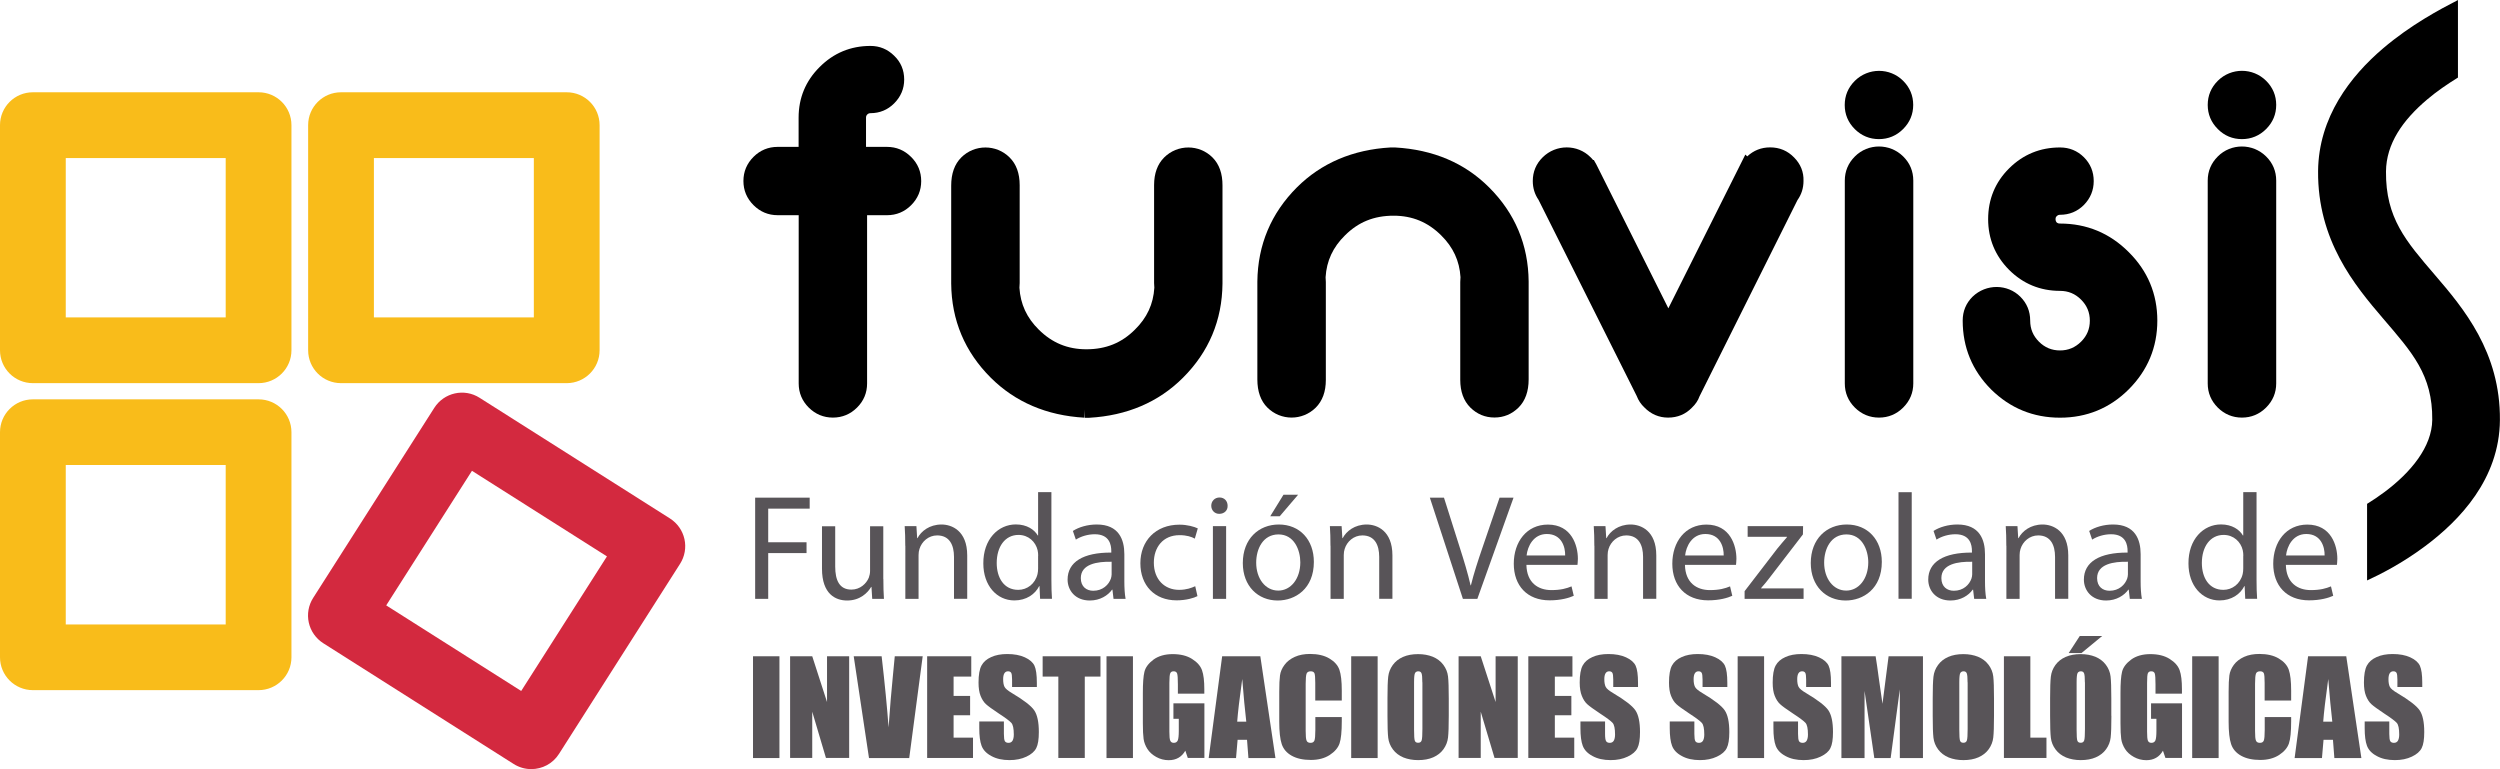 <?xml version="1.0" encoding="utf-8"?>
<!-- Generator: Adobe Illustrator 28.0.0, SVG Export Plug-In . SVG Version: 6.00 Build 0)  -->
<svg version="1.1" id="Capa_1" xmlns="http://www.w3.org/2000/svg" xmlns:xlink="http://www.w3.org/1999/xlink" x="0px" y="0px"
	 viewBox="0 0 302.62 93.1" style="enable-background:new 0 0 302.62 93.1;" xml:space="preserve">
<style type="text/css">
	.st0{fill:#585458;}
	.st1{fill:#F9BC1A;}
	.st2{fill:#D3293F;}
</style>
<g>
	<g>
		<rect x="91.15" y="79.44" class="st0" width="3.2" height="12.32"/>
		<polygon class="st0" points="102.79,79.44 102.79,91.75 99.98,91.75 98.32,86.15 98.32,91.75 95.64,91.75 95.64,79.44 
			98.32,79.44 100.11,84.98 100.11,79.44 		"/>
		<path class="st0" d="M111.69,79.44l-1.63,12.32h-4.87l-1.85-12.32h3.38c0.39,3.39,0.67,6.26,0.84,8.61
			c0.17-2.37,0.34-4.48,0.53-6.32l0.22-2.29H111.69z"/>
		<polygon class="st0" points="112.23,79.44 117.57,79.44 117.57,81.9 115.43,81.9 115.43,84.24 117.43,84.24 117.43,86.58 
			115.43,86.58 115.43,89.29 117.78,89.29 117.78,91.75 112.23,91.75 		"/>
		<path class="st0" d="M125.49,83.16h-2.98v-0.91c0-0.43-0.04-0.7-0.11-0.81c-0.08-0.12-0.2-0.18-0.38-0.18
			c-0.19,0-0.34,0.08-0.44,0.24c-0.1,0.16-0.15,0.4-0.15,0.72c0,0.41,0.06,0.72,0.17,0.93c0.11,0.21,0.41,0.46,0.9,0.75
			c1.43,0.85,2.32,1.54,2.69,2.08c0.37,0.54,0.56,1.42,0.56,2.63c0,0.88-0.1,1.53-0.31,1.94c-0.21,0.42-0.6,0.76-1.19,1.04
			c-0.59,0.28-1.27,0.42-2.05,0.42c-0.86,0-1.59-0.16-2.19-0.49c-0.61-0.32-1-0.74-1.19-1.24c-0.19-0.5-0.28-1.22-0.28-2.14v-0.81
			h2.98v1.5c0,0.46,0.04,0.76,0.12,0.89c0.08,0.13,0.23,0.2,0.44,0.2c0.21,0,0.37-0.08,0.48-0.25c0.1-0.17,0.16-0.42,0.16-0.75
			c0-0.73-0.1-1.2-0.3-1.42c-0.2-0.22-0.7-0.6-1.5-1.12c-0.8-0.53-1.32-0.91-1.58-1.15c-0.26-0.24-0.47-0.57-0.64-0.99
			c-0.17-0.42-0.25-0.96-0.25-1.61c0-0.94,0.12-1.63,0.36-2.07c0.24-0.44,0.63-0.78,1.17-1.02c0.54-0.25,1.19-0.37,1.95-0.37
			c0.83,0,1.54,0.13,2.13,0.4c0.59,0.27,0.97,0.61,1.16,1.01c0.19,0.41,0.29,1.1,0.29,2.08V83.16z"/>
		<polygon class="st0" points="133.21,79.44 133.21,81.9 131.31,81.9 131.31,91.75 128.11,91.75 128.11,81.9 126.21,81.9 
			126.21,79.44 		"/>
		<rect x="133.94" y="79.44" class="st0" width="3.2" height="12.32"/>
		<path class="st0" d="M145.78,83.97h-3.2v-1.12c0-0.7-0.03-1.15-0.09-1.32c-0.06-0.18-0.2-0.27-0.43-0.27
			c-0.2,0-0.33,0.08-0.4,0.23c-0.07,0.15-0.11,0.54-0.11,1.17v5.91c0,0.55,0.03,0.92,0.11,1.09c0.07,0.17,0.21,0.26,0.43,0.26
			c0.23,0,0.39-0.1,0.48-0.3c0.08-0.2,0.12-0.58,0.12-1.15v-1.46h-0.65v-1.87h3.75v6.61h-2.01l-0.3-0.88
			c-0.22,0.38-0.49,0.67-0.83,0.86c-0.33,0.19-0.72,0.29-1.18,0.29c-0.54,0-1.04-0.13-1.51-0.39c-0.47-0.26-0.83-0.59-1.07-0.97
			c-0.24-0.38-0.4-0.79-0.46-1.21c-0.06-0.43-0.09-1.06-0.09-1.91v-3.66c0-1.18,0.06-2.03,0.19-2.56c0.13-0.53,0.49-1.02,1.09-1.47
			c0.6-0.44,1.38-0.67,2.33-0.67c0.94,0,1.72,0.19,2.34,0.58c0.62,0.39,1.02,0.84,1.21,1.37c0.19,0.53,0.28,1.3,0.28,2.31V83.97z"/>
		<path class="st0" d="M152.56,79.44l1.83,12.32h-3.27l-0.17-2.21h-1.14l-0.19,2.21h-3.31l1.63-12.32H152.56z M150.86,87.36
			c-0.16-1.4-0.33-3.12-0.49-5.17c-0.33,2.36-0.53,4.08-0.61,5.17H150.86z"/>
		<path class="st0" d="M162.41,84.8h-3.2v-2.14c0-0.62-0.03-1.01-0.1-1.17c-0.07-0.15-0.22-0.23-0.45-0.23
			c-0.26,0-0.43,0.1-0.5,0.28c-0.07,0.19-0.11,0.59-0.11,1.22v5.72c0,0.6,0.03,0.99,0.11,1.17c0.07,0.18,0.23,0.27,0.48,0.27
			c0.24,0,0.39-0.09,0.47-0.28c0.07-0.18,0.11-0.61,0.11-1.29v-1.55h3.2v0.48c0,1.28-0.09,2.18-0.27,2.71
			c-0.18,0.53-0.58,1-1.19,1.4c-0.62,0.4-1.38,0.6-2.28,0.6c-0.94,0-1.71-0.17-2.32-0.51c-0.61-0.34-1.01-0.81-1.21-1.41
			c-0.2-0.6-0.3-1.5-0.3-2.71v-3.6c0-0.89,0.03-1.55,0.09-2c0.06-0.44,0.24-0.87,0.55-1.28c0.3-0.41,0.72-0.73,1.25-0.97
			c0.53-0.24,1.15-0.35,1.84-0.35c0.94,0,1.72,0.18,2.34,0.55c0.61,0.36,1.02,0.82,1.21,1.36c0.19,0.54,0.29,1.39,0.29,2.54V84.8z"
			/>
		<rect x="163.56" y="79.44" class="st0" width="3.2" height="12.32"/>
		<path class="st0" d="M175.37,86.65c0,1.24-0.03,2.11-0.09,2.63c-0.06,0.51-0.24,0.98-0.55,1.41c-0.31,0.43-0.72,0.75-1.24,0.98
			c-0.52,0.23-1.13,0.34-1.83,0.34c-0.66,0-1.25-0.11-1.78-0.32c-0.52-0.22-0.95-0.54-1.27-0.97c-0.32-0.43-0.51-0.9-0.57-1.41
			c-0.06-0.51-0.09-1.39-0.09-2.66v-2.11c0-1.24,0.03-2.11,0.09-2.63c0.06-0.52,0.24-0.98,0.55-1.41c0.31-0.43,0.72-0.75,1.24-0.98
			c0.52-0.23,1.13-0.34,1.83-0.34c0.66,0,1.25,0.11,1.78,0.32c0.52,0.22,0.95,0.54,1.27,0.97c0.32,0.43,0.51,0.9,0.57,1.41
			c0.06,0.51,0.09,1.4,0.09,2.66V86.65z M172.17,82.6c0-0.57-0.03-0.94-0.1-1.1c-0.06-0.16-0.19-0.24-0.39-0.24
			c-0.17,0-0.3,0.07-0.38,0.19c-0.09,0.13-0.13,0.51-0.13,1.14v5.75c0,0.72,0.03,1.16,0.09,1.32c0.06,0.17,0.19,0.25,0.41,0.25
			c0.22,0,0.36-0.1,0.42-0.29c0.06-0.19,0.09-0.65,0.09-1.38V82.6z"/>
		<polygon class="st0" points="183.72,79.44 183.72,91.75 180.91,91.75 179.24,86.15 179.24,91.75 176.56,91.75 176.56,79.44 
			179.24,79.44 181.04,84.98 181.04,79.44 		"/>
		<polygon class="st0" points="185,79.44 190.34,79.44 190.34,81.9 188.21,81.9 188.21,84.24 190.21,84.24 190.21,86.58 
			188.21,86.58 188.21,89.29 190.56,89.29 190.56,91.75 185,91.75 		"/>
		<path class="st0" d="M198.26,83.16h-2.98v-0.91c0-0.43-0.04-0.7-0.11-0.81c-0.08-0.12-0.2-0.18-0.38-0.18
			c-0.19,0-0.34,0.08-0.44,0.24c-0.1,0.16-0.15,0.4-0.15,0.72c0,0.41,0.06,0.72,0.17,0.93c0.1,0.21,0.41,0.46,0.9,0.75
			c1.43,0.85,2.32,1.54,2.69,2.08c0.37,0.54,0.56,1.42,0.56,2.63c0,0.88-0.1,1.53-0.31,1.94c-0.2,0.42-0.6,0.76-1.19,1.04
			c-0.59,0.28-1.27,0.42-2.05,0.42c-0.86,0-1.59-0.16-2.19-0.49c-0.61-0.32-1-0.74-1.19-1.24c-0.19-0.5-0.28-1.22-0.28-2.14v-0.81
			h2.98v1.5c0,0.46,0.04,0.76,0.13,0.89c0.08,0.13,0.23,0.2,0.44,0.2c0.21,0,0.37-0.08,0.48-0.25c0.1-0.17,0.16-0.42,0.16-0.75
			c0-0.73-0.1-1.2-0.3-1.42c-0.2-0.22-0.7-0.6-1.5-1.12c-0.8-0.53-1.32-0.91-1.58-1.15c-0.26-0.24-0.47-0.57-0.64-0.99
			c-0.17-0.42-0.26-0.96-0.26-1.61c0-0.94,0.12-1.63,0.36-2.07c0.24-0.44,0.63-0.78,1.17-1.02c0.54-0.25,1.19-0.37,1.95-0.37
			c0.83,0,1.54,0.13,2.13,0.4c0.59,0.27,0.97,0.61,1.16,1.01c0.19,0.41,0.29,1.1,0.29,2.08V83.16z"/>
		<path class="st0" d="M209.07,83.16h-2.98v-0.91c0-0.43-0.04-0.7-0.11-0.81c-0.08-0.12-0.2-0.18-0.38-0.18
			c-0.19,0-0.34,0.08-0.44,0.24c-0.1,0.16-0.15,0.4-0.15,0.72c0,0.41,0.06,0.72,0.17,0.93c0.1,0.21,0.41,0.46,0.9,0.75
			c1.43,0.85,2.32,1.54,2.69,2.08c0.37,0.54,0.56,1.42,0.56,2.63c0,0.88-0.1,1.53-0.31,1.94c-0.2,0.42-0.6,0.76-1.19,1.04
			c-0.59,0.28-1.27,0.42-2.05,0.42c-0.86,0-1.59-0.16-2.19-0.49c-0.61-0.32-1-0.74-1.19-1.24c-0.19-0.5-0.28-1.22-0.28-2.14v-0.81
			h2.98v1.5c0,0.46,0.04,0.76,0.12,0.89c0.08,0.13,0.23,0.2,0.44,0.2c0.21,0,0.37-0.08,0.48-0.25c0.1-0.17,0.16-0.42,0.16-0.75
			c0-0.73-0.1-1.2-0.3-1.42c-0.2-0.22-0.7-0.6-1.5-1.12c-0.8-0.53-1.33-0.91-1.58-1.15c-0.26-0.24-0.47-0.57-0.64-0.99
			c-0.17-0.42-0.25-0.96-0.25-1.61c0-0.94,0.12-1.63,0.36-2.07c0.24-0.44,0.63-0.78,1.17-1.02c0.54-0.25,1.19-0.37,1.95-0.37
			c0.83,0,1.54,0.13,2.13,0.4c0.59,0.27,0.97,0.61,1.16,1.01c0.19,0.41,0.29,1.1,0.29,2.08V83.16z"/>
		<rect x="210.34" y="79.44" class="st0" width="3.2" height="12.32"/>
		<path class="st0" d="M221.61,83.16h-2.98v-0.91c0-0.43-0.04-0.7-0.11-0.81c-0.08-0.12-0.2-0.18-0.38-0.18
			c-0.19,0-0.34,0.08-0.44,0.24c-0.1,0.16-0.15,0.4-0.15,0.72c0,0.41,0.06,0.72,0.17,0.93c0.11,0.21,0.41,0.46,0.91,0.75
			c1.43,0.85,2.32,1.54,2.69,2.08c0.37,0.54,0.56,1.42,0.56,2.63c0,0.88-0.1,1.53-0.31,1.94c-0.2,0.42-0.6,0.76-1.19,1.04
			c-0.59,0.28-1.27,0.42-2.05,0.42c-0.86,0-1.59-0.16-2.19-0.49c-0.61-0.32-1-0.74-1.19-1.24c-0.19-0.5-0.28-1.22-0.28-2.14v-0.81
			h2.98v1.5c0,0.46,0.04,0.76,0.12,0.89c0.08,0.13,0.23,0.2,0.44,0.2c0.21,0,0.37-0.08,0.48-0.25c0.1-0.17,0.16-0.42,0.16-0.75
			c0-0.73-0.1-1.2-0.3-1.42c-0.2-0.22-0.7-0.6-1.5-1.12c-0.8-0.53-1.33-0.91-1.58-1.15c-0.26-0.24-0.47-0.57-0.64-0.99
			c-0.17-0.42-0.25-0.96-0.25-1.61c0-0.94,0.12-1.63,0.36-2.07c0.24-0.44,0.63-0.78,1.17-1.02c0.54-0.25,1.19-0.37,1.95-0.37
			c0.83,0,1.54,0.13,2.13,0.4c0.59,0.27,0.97,0.61,1.16,1.01c0.19,0.41,0.29,1.1,0.29,2.08V83.16z"/>
		<path class="st0" d="M232.77,79.44v12.32h-2.8l0-8.32l-1.11,8.32h-1.98l-1.18-8.13l0,8.13h-2.8V79.44h4.14
			c0.12,0.74,0.25,1.61,0.38,2.62l0.45,3.13l0.74-5.75H232.77z"/>
		<path class="st0" d="M241.37,86.65c0,1.24-0.03,2.11-0.09,2.63c-0.06,0.51-0.24,0.98-0.55,1.41c-0.31,0.43-0.72,0.75-1.24,0.98
			c-0.52,0.23-1.13,0.34-1.83,0.34c-0.66,0-1.25-0.11-1.78-0.32c-0.52-0.22-0.95-0.54-1.27-0.97c-0.32-0.43-0.51-0.9-0.57-1.41
			c-0.06-0.51-0.09-1.39-0.09-2.66v-2.11c0-1.24,0.03-2.11,0.09-2.63c0.06-0.52,0.24-0.98,0.55-1.41c0.31-0.43,0.72-0.75,1.24-0.98
			c0.52-0.23,1.13-0.34,1.83-0.34c0.66,0,1.25,0.11,1.78,0.32c0.52,0.22,0.95,0.54,1.27,0.97c0.32,0.43,0.51,0.9,0.57,1.41
			c0.06,0.51,0.09,1.4,0.09,2.66V86.65z M238.17,82.6c0-0.57-0.03-0.94-0.1-1.1c-0.06-0.16-0.19-0.24-0.39-0.24
			c-0.17,0-0.29,0.07-0.38,0.19c-0.09,0.13-0.13,0.51-0.13,1.14v5.75c0,0.72,0.03,1.16,0.09,1.32c0.06,0.17,0.19,0.25,0.41,0.25
			c0.22,0,0.36-0.1,0.42-0.29c0.06-0.19,0.09-0.65,0.09-1.38V82.6z"/>
		<polygon class="st0" points="245.77,79.44 245.77,89.29 247.72,89.29 247.72,91.75 242.57,91.75 242.57,79.44 		"/>
		<path class="st0" d="M255.58,86.65c0,1.24-0.03,2.11-0.09,2.63c-0.06,0.51-0.24,0.98-0.55,1.41c-0.31,0.43-0.72,0.75-1.24,0.98
			c-0.52,0.23-1.13,0.34-1.83,0.34c-0.66,0-1.25-0.11-1.78-0.32c-0.52-0.22-0.95-0.54-1.27-0.97c-0.32-0.43-0.51-0.9-0.57-1.41
			c-0.06-0.51-0.09-1.39-0.09-2.66v-2.11c0-1.24,0.03-2.11,0.09-2.63c0.06-0.52,0.24-0.98,0.55-1.41c0.31-0.43,0.72-0.75,1.24-0.98
			c0.52-0.23,1.13-0.34,1.82-0.34c0.66,0,1.25,0.11,1.78,0.32c0.52,0.22,0.95,0.54,1.27,0.97c0.32,0.43,0.51,0.9,0.57,1.41
			c0.06,0.51,0.09,1.4,0.09,2.66V86.65z M254.46,76.99l-2.5,2.06h-1.55l1.34-2.06H254.46z M252.37,82.6c0-0.57-0.03-0.94-0.1-1.1
			c-0.06-0.16-0.19-0.24-0.39-0.24c-0.17,0-0.3,0.07-0.38,0.19c-0.09,0.13-0.13,0.51-0.13,1.14v5.75c0,0.72,0.03,1.16,0.09,1.32
			c0.06,0.17,0.19,0.25,0.41,0.25c0.22,0,0.36-0.1,0.42-0.29c0.06-0.19,0.09-0.65,0.09-1.38V82.6z"/>
		<path class="st0" d="M264.12,83.97h-3.2v-1.12c0-0.7-0.03-1.15-0.09-1.32c-0.06-0.18-0.2-0.27-0.43-0.27
			c-0.2,0-0.33,0.08-0.4,0.23c-0.07,0.15-0.1,0.54-0.1,1.17v5.91c0,0.55,0.03,0.92,0.1,1.09c0.07,0.17,0.21,0.26,0.43,0.26
			c0.23,0,0.39-0.1,0.48-0.3c0.08-0.2,0.12-0.58,0.12-1.15v-1.46h-0.65v-1.87h3.75v6.61h-2.01l-0.3-0.88
			c-0.22,0.38-0.49,0.67-0.83,0.86c-0.33,0.19-0.72,0.29-1.18,0.29c-0.54,0-1.04-0.13-1.51-0.39c-0.47-0.26-0.83-0.59-1.07-0.97
			c-0.24-0.38-0.4-0.79-0.46-1.21c-0.06-0.43-0.09-1.06-0.09-1.91v-3.66c0-1.18,0.06-2.03,0.19-2.56c0.13-0.53,0.49-1.02,1.09-1.47
			c0.6-0.44,1.38-0.67,2.33-0.67c0.94,0,1.72,0.19,2.34,0.58c0.62,0.39,1.02,0.84,1.21,1.37c0.19,0.53,0.28,1.3,0.28,2.31V83.97z"/>
		<rect x="265.36" y="79.44" class="st0" width="3.2" height="12.32"/>
		<path class="st0" d="M277.33,84.8h-3.2v-2.14c0-0.62-0.03-1.01-0.1-1.17c-0.07-0.15-0.22-0.23-0.45-0.23
			c-0.26,0-0.43,0.1-0.5,0.28c-0.07,0.19-0.11,0.59-0.11,1.22v5.72c0,0.6,0.03,0.99,0.11,1.17c0.07,0.18,0.23,0.27,0.48,0.27
			c0.24,0,0.39-0.09,0.47-0.28c0.07-0.18,0.11-0.61,0.11-1.29v-1.55h3.2v0.48c0,1.28-0.09,2.18-0.27,2.71
			c-0.18,0.53-0.58,1-1.19,1.4c-0.62,0.4-1.38,0.6-2.28,0.6c-0.94,0-1.71-0.17-2.32-0.51c-0.61-0.34-1.01-0.81-1.21-1.41
			c-0.2-0.6-0.3-1.5-0.3-2.71v-3.6c0-0.89,0.03-1.55,0.09-2c0.06-0.44,0.24-0.87,0.54-1.28c0.3-0.41,0.72-0.73,1.25-0.97
			c0.53-0.24,1.15-0.35,1.85-0.35c0.94,0,1.72,0.18,2.34,0.55c0.61,0.36,1.02,0.82,1.21,1.36c0.19,0.54,0.29,1.39,0.29,2.54V84.8z"
			/>
		<path class="st0" d="M284.01,79.44l1.83,12.32h-3.27l-0.17-2.21h-1.14l-0.19,2.21h-3.31l1.63-12.32H284.01z M282.32,87.36
			c-0.16-1.4-0.33-3.12-0.49-5.17c-0.33,2.36-0.53,4.08-0.61,5.17H282.32z"/>
		<path class="st0" d="M293.18,83.16h-2.98v-0.91c0-0.43-0.04-0.7-0.11-0.81c-0.08-0.12-0.2-0.18-0.38-0.18
			c-0.19,0-0.34,0.08-0.44,0.24c-0.1,0.16-0.15,0.4-0.15,0.72c0,0.41,0.06,0.72,0.17,0.93c0.11,0.21,0.41,0.46,0.91,0.75
			c1.43,0.85,2.32,1.54,2.69,2.08c0.37,0.54,0.56,1.42,0.56,2.63c0,0.88-0.1,1.53-0.31,1.94c-0.21,0.42-0.6,0.76-1.19,1.04
			c-0.59,0.28-1.27,0.42-2.05,0.42c-0.86,0-1.59-0.16-2.19-0.49c-0.61-0.32-1-0.74-1.19-1.24c-0.19-0.5-0.28-1.22-0.28-2.14v-0.81
			h2.98v1.5c0,0.46,0.04,0.76,0.12,0.89c0.08,0.13,0.23,0.2,0.44,0.2c0.21,0,0.37-0.08,0.48-0.25c0.1-0.17,0.16-0.42,0.16-0.75
			c0-0.73-0.1-1.2-0.3-1.42c-0.2-0.22-0.7-0.6-1.5-1.12c-0.8-0.53-1.32-0.91-1.58-1.15c-0.26-0.24-0.47-0.57-0.64-0.99
			c-0.17-0.42-0.25-0.96-0.25-1.61c0-0.94,0.12-1.63,0.36-2.07c0.24-0.44,0.63-0.78,1.17-1.02c0.54-0.25,1.19-0.37,1.95-0.37
			c0.83,0,1.54,0.13,2.13,0.4c0.59,0.27,0.97,0.61,1.16,1.01c0.19,0.41,0.29,1.1,0.29,2.08V83.16z"/>
	</g>
	<g>
		<polygon class="st0" points="91.41,60.24 98.01,60.24 98.01,61.57 92.99,61.57 92.99,65.64 97.63,65.64 97.63,66.95 92.99,66.95 
			92.99,72.49 91.41,72.49 		"/>
		<path class="st0" d="M106.93,70.09c0,0.91,0.02,1.71,0.07,2.4h-1.42l-0.09-1.44h-0.04c-0.42,0.71-1.34,1.64-2.91,1.64
			c-1.38,0-3.04-0.76-3.04-3.85v-5.14h1.6v4.87c0,1.67,0.51,2.8,1.96,2.8c1.07,0,1.82-0.74,2.11-1.45c0.09-0.24,0.15-0.53,0.15-0.82
			v-5.4h1.6V70.09z"/>
		<path class="st0" d="M109.58,66.07c0-0.91-0.02-1.65-0.07-2.38h1.42l0.09,1.45h0.04c0.44-0.84,1.45-1.65,2.91-1.65
			c1.22,0,3.11,0.73,3.11,3.74v5.25h-1.6v-5.07c0-1.42-0.53-2.6-2.04-2.6c-1.05,0-1.87,0.75-2.14,1.64
			c-0.07,0.2-0.11,0.47-0.11,0.75v5.29h-1.6V66.07z"/>
		<path class="st0" d="M127.27,59.58v10.63c0,0.78,0.02,1.67,0.07,2.27h-1.44l-0.07-1.53h-0.04c-0.49,0.98-1.56,1.73-3,1.73
			c-2.13,0-3.76-1.8-3.76-4.47c-0.02-2.93,1.8-4.73,3.94-4.73c1.34,0,2.25,0.64,2.65,1.34h0.04v-5.25H127.27z M125.67,67.27
			c0-0.2-0.02-0.47-0.07-0.67c-0.24-1.02-1.11-1.85-2.31-1.85c-1.65,0-2.64,1.45-2.64,3.4c0,1.78,0.87,3.25,2.6,3.25
			c1.07,0,2.05-0.71,2.34-1.91c0.05-0.22,0.07-0.44,0.07-0.69V67.27z"/>
		<path class="st0" d="M134.79,72.49l-0.13-1.11h-0.05c-0.49,0.69-1.44,1.31-2.69,1.31c-1.78,0-2.69-1.25-2.69-2.53
			c0-2.13,1.89-3.29,5.29-3.27v-0.18c0-0.73-0.2-2.04-2-2.04c-0.82,0-1.67,0.25-2.29,0.65l-0.36-1.05c0.73-0.47,1.78-0.78,2.89-0.78
			c2.69,0,3.34,1.84,3.34,3.6v3.29c0,0.76,0.04,1.51,0.15,2.11H134.79z M134.56,68c-1.74-0.04-3.73,0.27-3.73,1.98
			c0,1.04,0.69,1.53,1.51,1.53c1.14,0,1.87-0.73,2.13-1.47c0.05-0.16,0.09-0.35,0.09-0.51V68z"/>
		<path class="st0" d="M144.95,72.16c-0.42,0.22-1.35,0.51-2.53,0.51c-2.65,0-4.38-1.8-4.38-4.49c0-2.71,1.85-4.67,4.73-4.67
			c0.95,0,1.78,0.24,2.22,0.45l-0.36,1.24c-0.38-0.22-0.98-0.42-1.85-0.42c-2.02,0-3.11,1.49-3.11,3.33c0,2.04,1.31,3.29,3.05,3.29
			c0.91,0,1.51-0.24,1.96-0.44L144.95,72.16z"/>
		<path class="st0" d="M148.6,61.22c0.02,0.55-0.38,0.98-1.02,0.98c-0.56,0-0.96-0.44-0.96-0.98c0-0.56,0.42-1,1-1
			C148.22,60.22,148.6,60.66,148.6,61.22 M146.82,63.69h1.6v8.8h-1.6V63.69z"/>
		<path class="st0" d="M159.04,68.02c0,3.25-2.25,4.67-4.38,4.67c-2.38,0-4.22-1.74-4.22-4.53c0-2.94,1.93-4.67,4.36-4.67
			C157.33,63.49,159.04,65.33,159.04,68.02 M152.06,68.11c0,1.93,1.11,3.38,2.67,3.38c1.53,0,2.67-1.44,2.67-3.42
			c0-1.49-0.74-3.38-2.64-3.38C152.88,64.69,152.06,66.44,152.06,68.11 M157.13,59.89l-2.22,2.6h-1.15l1.6-2.6H157.13z"/>
		<path class="st0" d="M161.05,66.07c0-0.91-0.02-1.65-0.07-2.38h1.42l0.09,1.45h0.04c0.44-0.84,1.45-1.65,2.91-1.65
			c1.22,0,3.11,0.73,3.11,3.74v5.25h-1.6v-5.07c0-1.42-0.53-2.6-2.04-2.6c-1.05,0-1.87,0.75-2.14,1.64
			c-0.07,0.2-0.11,0.47-0.11,0.75v5.29h-1.6V66.07z"/>
		<path class="st0" d="M177.08,72.49l-4-12.25h1.71l1.91,6.03c0.53,1.65,0.98,3.14,1.31,4.58h0.04c0.35-1.42,0.85-2.96,1.4-4.56
			l2.07-6.05h1.69l-4.38,12.25H177.08z"/>
		<path class="st0" d="M184.77,68.38c0.04,2.16,1.42,3.05,3.02,3.05c1.14,0,1.84-0.2,2.44-0.45l0.27,1.14
			c-0.56,0.25-1.53,0.55-2.93,0.55c-2.71,0-4.33-1.78-4.33-4.43c0-2.65,1.56-4.74,4.13-4.74c2.87,0,3.63,2.53,3.63,4.14
			c0,0.33-0.04,0.58-0.05,0.74H184.77z M189.46,67.24c0.02-1.02-0.42-2.6-2.22-2.6c-1.62,0-2.33,1.49-2.45,2.6H189.46z"/>
		<path class="st0" d="M192.99,66.07c0-0.91-0.02-1.65-0.07-2.38h1.42l0.09,1.45h0.04c0.44-0.84,1.45-1.65,2.91-1.65
			c1.22,0,3.11,0.73,3.11,3.74v5.25h-1.6v-5.07c0-1.42-0.53-2.6-2.04-2.6c-1.05,0-1.87,0.75-2.14,1.64
			c-0.07,0.2-0.11,0.47-0.11,0.75v5.29h-1.6V66.07z"/>
		<path class="st0" d="M203.96,68.38c0.04,2.16,1.42,3.05,3.02,3.05c1.14,0,1.84-0.2,2.44-0.45l0.27,1.14
			c-0.56,0.25-1.53,0.55-2.93,0.55c-2.71,0-4.33-1.78-4.33-4.43c0-2.65,1.56-4.74,4.13-4.74c2.87,0,3.63,2.53,3.63,4.14
			c0,0.33-0.04,0.58-0.05,0.74H203.96z M208.65,67.24c0.02-1.02-0.42-2.6-2.22-2.6c-1.62,0-2.33,1.49-2.45,2.6H208.65z"/>
		<path class="st0" d="M211.18,71.56l3.98-5.18c0.38-0.47,0.75-0.89,1.15-1.36v-0.04h-4.76v-1.29h6.71l-0.02,1l-3.93,5.11
			c-0.36,0.49-0.73,0.93-1.13,1.38v0.04h5.14v1.27h-7.14V71.56z"/>
		<path class="st0" d="M227.79,68.02c0,3.25-2.25,4.67-4.38,4.67c-2.38,0-4.22-1.74-4.22-4.53c0-2.94,1.93-4.67,4.36-4.67
			C226.08,63.49,227.79,65.33,227.79,68.02 M220.81,68.11c0,1.93,1.11,3.38,2.67,3.38c1.53,0,2.67-1.44,2.67-3.42
			c0-1.49-0.75-3.38-2.64-3.38S220.81,66.44,220.81,68.11"/>
		<rect x="229.81" y="59.58" class="st0" width="1.6" height="12.9"/>
		<path class="st0" d="M238.97,72.49l-0.13-1.11h-0.05c-0.49,0.69-1.44,1.31-2.69,1.31c-1.78,0-2.69-1.25-2.69-2.53
			c0-2.13,1.89-3.29,5.29-3.27v-0.18c0-0.73-0.2-2.04-2-2.04c-0.82,0-1.67,0.25-2.29,0.65l-0.36-1.05c0.73-0.47,1.78-0.78,2.89-0.78
			c2.69,0,3.34,1.84,3.34,3.6v3.29c0,0.76,0.04,1.51,0.15,2.11H238.97z M238.73,68c-1.74-0.04-3.73,0.27-3.73,1.98
			c0,1.04,0.69,1.53,1.51,1.53c1.15,0,1.87-0.73,2.13-1.47c0.05-0.16,0.09-0.35,0.09-0.51V68z"/>
		<path class="st0" d="M242.86,66.07c0-0.91-0.02-1.65-0.07-2.38h1.42l0.09,1.45h0.04c0.44-0.84,1.45-1.65,2.91-1.65
			c1.22,0,3.11,0.73,3.11,3.74v5.25h-1.6v-5.07c0-1.42-0.53-2.6-2.04-2.6c-1.05,0-1.87,0.75-2.14,1.64
			c-0.07,0.2-0.11,0.47-0.11,0.75v5.29h-1.6V66.07z"/>
		<path class="st0" d="M257.81,72.49l-0.13-1.11h-0.05c-0.49,0.69-1.44,1.31-2.69,1.31c-1.78,0-2.69-1.25-2.69-2.53
			c0-2.13,1.89-3.29,5.29-3.27v-0.18c0-0.73-0.2-2.04-2-2.04c-0.82,0-1.67,0.25-2.29,0.65l-0.36-1.05c0.73-0.47,1.78-0.78,2.89-0.78
			c2.69,0,3.34,1.84,3.34,3.6v3.29c0,0.76,0.04,1.51,0.15,2.11H257.81z M257.58,68c-1.74-0.04-3.73,0.27-3.73,1.98
			c0,1.04,0.69,1.53,1.51,1.53c1.14,0,1.87-0.73,2.13-1.47c0.05-0.16,0.09-0.35,0.09-0.51V68z"/>
		<path class="st0" d="M273.15,59.58v10.63c0,0.78,0.02,1.67,0.07,2.27h-1.44l-0.07-1.53h-0.04c-0.49,0.98-1.56,1.73-3,1.73
			c-2.13,0-3.76-1.8-3.76-4.47c-0.02-2.93,1.8-4.73,3.94-4.73c1.34,0,2.25,0.64,2.65,1.34h0.04v-5.25H273.15z M271.55,67.27
			c0-0.2-0.02-0.47-0.07-0.67c-0.24-1.02-1.11-1.85-2.31-1.85c-1.65,0-2.64,1.45-2.64,3.4c0,1.78,0.87,3.25,2.6,3.25
			c1.07,0,2.05-0.71,2.34-1.91c0.05-0.22,0.07-0.44,0.07-0.69V67.27z"/>
		<path class="st0" d="M276.7,68.38c0.04,2.16,1.42,3.05,3.02,3.05c1.14,0,1.84-0.2,2.44-0.45l0.27,1.14
			c-0.56,0.25-1.53,0.55-2.93,0.55c-2.71,0-4.33-1.78-4.33-4.43c0-2.65,1.56-4.74,4.13-4.74c2.87,0,3.63,2.53,3.63,4.14
			c0,0.33-0.04,0.58-0.05,0.74H276.7z M281.39,67.24c0.02-1.02-0.42-2.6-2.22-2.6c-1.62,0-2.33,1.49-2.45,2.6H281.39z"/>
	</g>
	<g>
		<path d="M107.37,17.78h-2.54v-3.54c0-0.16,0.05-0.27,0.14-0.37c0.12-0.12,0.24-0.17,0.4-0.17c1.11,0,2.08-0.4,2.86-1.18
			c0.81-0.81,1.22-1.78,1.22-2.89c0-1.14-0.41-2.12-1.22-2.89c-0.79-0.78-1.75-1.18-2.86-1.18c-2.4,0-4.47,0.86-6.16,2.56
			c-1.69,1.68-2.54,3.74-2.54,6.12v3.54h-2.54c-1.13,0-2.12,0.41-2.92,1.21c-0.81,0.81-1.22,1.79-1.22,2.92
			c0,1.13,0.41,2.11,1.22,2.92c0.81,0.81,1.79,1.22,2.93,1.22h2.54v20.37c0,1.13,0.41,2.11,1.22,2.92c0.81,0.8,1.79,1.21,2.92,1.21
			c1.13,0,2.12-0.41,2.92-1.21c0.81-0.8,1.22-1.79,1.22-2.92V26.05h2.41c1.14,0,2.12-0.41,2.92-1.21c0.81-0.81,1.22-1.79,1.22-2.92
			c0-1.13-0.41-2.12-1.22-2.92C109.48,18.19,108.5,17.78,107.37,17.78"/>
		<path d="M146.77,19.06c-1.61-1.61-4.23-1.61-5.85,0c-0.81,0.81-1.22,1.93-1.22,3.35v11.85c0,0.19,0.01,0.38,0.03,0.57
			c-0.12,1.98-0.89,3.64-2.35,5.07c-1.6,1.6-3.49,2.38-5.88,2.38c-2.27,0-4.15-0.78-5.76-2.38c-1.45-1.43-2.22-3.09-2.34-5.07
			c0.02-0.19,0.03-0.38,0.03-0.57V22.41c0-1.42-0.41-2.55-1.22-3.35c-1.61-1.61-4.24-1.61-5.85,0c-0.81,0.81-1.22,1.95-1.22,3.41
			v11.86c0.04,4.43,1.65,8.26,4.79,11.39c2.96,2.95,6.77,4.58,11.33,4.84l0.05-0.97v0.98l0.55,0c4.56-0.26,8.38-1.89,11.33-4.84
			c3.13-3.12,4.75-6.95,4.79-11.4V22.47C147.99,21.01,147.58,19.87,146.77,19.06"/>
		<path d="M168.87,17.85l-0.55,0c-4.56,0.26-8.38,1.89-11.33,4.83c-3.13,3.13-4.74,6.96-4.79,11.4v11.85c0,1.46,0.41,2.61,1.22,3.41
			c1.62,1.61,4.23,1.61,5.85,0c0.81-0.81,1.22-1.93,1.22-3.35V34.14c0-0.19-0.01-0.38-0.03-0.58c0.12-1.98,0.89-3.64,2.35-5.07
			c1.61-1.6,3.49-2.38,5.88-2.38c2.27,0,4.15,0.78,5.76,2.38c1.45,1.43,2.22,3.09,2.34,5.06c-0.02,0.19-0.03,0.39-0.03,0.58v11.85
			c0,1.42,0.41,2.54,1.22,3.35c0.81,0.8,1.79,1.21,2.92,1.21c1.13,0,2.11-0.41,2.92-1.21c0.81-0.81,1.22-1.95,1.22-3.41V34.07
			c-0.04-4.43-1.65-8.26-4.79-11.39C177.3,19.73,173.49,18.11,168.87,17.85"/>
		<path d="M217.18,19.07c-0.79-0.82-1.77-1.23-2.91-1.23c-1.07,0-2,0.37-2.77,1.09l-0.23-0.22l-9.32,18.61l-8.71-17.4l-0.31-0.55
			h-0.09c-0.1-0.12-0.2-0.24-0.32-0.35c-1.56-1.56-4.16-1.59-5.79,0.03c-0.79,0.78-1.19,1.75-1.19,2.86c0,0.84,0.23,1.6,0.69,2.27
			l11.89,23.75c0.2,0.53,0.52,1.01,0.93,1.39c0.79,0.81,1.76,1.23,2.87,1.23c1.14,0,2.12-0.41,2.87-1.19
			c0.45-0.42,0.77-0.91,0.92-1.36l11.87-23.78c0.48-0.67,0.73-1.45,0.73-2.31C218.35,20.81,217.95,19.85,217.18,19.07"/>
		<path d="M224.52,9.79c-0.81,0.81-1.22,1.79-1.22,2.92c0,1.13,0.41,2.11,1.22,2.92c0.81,0.8,1.79,1.21,2.92,1.21
			c1.13,0,2.12-0.41,2.93-1.22c0.81-0.81,1.22-1.79,1.22-2.92c0-1.13-0.41-2.11-1.22-2.92C228.76,8.17,226.14,8.18,224.52,9.79"/>
		<path d="M224.53,18.94c-0.81,0.81-1.22,1.79-1.22,2.92v24.56c0,1.13,0.41,2.11,1.22,2.92c0.81,0.8,1.79,1.21,2.92,1.21
			c1.13,0,2.12-0.41,2.93-1.22c0.81-0.81,1.22-1.79,1.22-2.92V21.86c0-1.13-0.41-2.12-1.22-2.92
			C228.76,17.33,226.13,17.33,224.53,18.94"/>
		<path d="M249.35,27.06c-0.17,0-0.3-0.05-0.37-0.11c-0.11-0.12-0.16-0.25-0.16-0.42c0-0.19,0.05-0.28,0.14-0.36
			c0.12-0.12,0.23-0.17,0.4-0.17c1.13,0,2.11-0.4,2.9-1.2c0.78-0.8,1.18-1.77,1.18-2.88c0-1.13-0.4-2.1-1.19-2.89
			c-0.79-0.78-1.76-1.18-2.89-1.18c-2.4,0-4.47,0.85-6.16,2.53c-1.69,1.68-2.54,3.75-2.54,6.15c0,2.37,0.85,4.44,2.54,6.14
			c1.68,1.68,3.76,2.54,6.16,2.54c1,0,1.84,0.35,2.55,1.06c0.71,0.71,1.06,1.55,1.06,2.55c0,1-0.35,1.83-1.06,2.54
			c-0.72,0.71-1.55,1.06-2.55,1.06c-1,0-1.84-0.35-2.55-1.06c-0.71-0.71-1.06-1.55-1.06-2.55c0-1.13-0.4-2.1-1.19-2.89
			c-1.55-1.55-4.13-1.6-5.79,0c-0.79,0.79-1.19,1.76-1.19,2.89c0,3.23,1.15,6.03,3.44,8.33c2.3,2.27,5.1,3.42,8.34,3.42
			c3.24,0,6.03-1.15,8.31-3.42c2.3-2.3,3.47-5.1,3.47-8.33c0-3.23-1.17-6.02-3.46-8.29C255.39,28.22,252.59,27.06,249.35,27.06"/>
		<path d="M271.38,16.84c1.13,0,2.12-0.41,2.93-1.22c0.81-0.81,1.22-1.79,1.22-2.92c0-1.13-0.41-2.11-1.22-2.92
			c-1.62-1.61-4.23-1.61-5.85,0c-0.81,0.81-1.22,1.79-1.22,2.92c0,1.13,0.41,2.11,1.22,2.92C269.26,16.43,270.25,16.84,271.38,16.84
			"/>
		<path d="M268.46,18.94c-0.81,0.81-1.22,1.79-1.22,2.92v24.56c0,1.13,0.41,2.11,1.22,2.92c0.81,0.8,1.79,1.21,2.92,1.21
			c1.13,0,2.12-0.41,2.93-1.22c0.81-0.81,1.22-1.79,1.22-2.92V21.86c0-1.13-0.41-2.12-1.22-2.92
			C272.69,17.33,270.06,17.33,268.46,18.94"/>
		<path d="M297.54,0c-2.18,1.12-5.72,3-9.08,5.86c-3.92,3.34-7.8,8.3-7.86,14.85c-0.07,8.38,4.4,13.8,7.89,17.87
			c3.49,4.08,5.98,6.8,5.93,12.23c-0.03,3.28-2.59,6.37-5.78,8.75c-0.71,0.53-1.43,1.01-2.11,1.43v9.27
			c1.53-0.7,4.22-2.05,7.03-4.15c4.18-3.12,8.99-8.13,9.05-15.25c0.07-8.24-4.41-13.55-7.89-17.6c-3.47-4.05-5.95-6.86-5.9-12.5
			c0.03-3.36,2.02-6.2,4.95-8.69c1.2-1.02,2.5-1.9,3.76-2.68V0z"/>
	</g>
	<path class="st1" d="M31.3,46.38H3.98C1.78,46.38,0,44.6,0,42.4V15.15c0-2.2,1.78-3.98,3.98-3.98H31.3c2.2,0,3.98,1.78,3.98,3.98
		V42.4C35.28,44.6,33.49,46.38,31.3,46.38 M7.96,38.42h19.36V19.13H7.96V38.42z"/>
	<path class="st1" d="M31.3,83.54H3.98c-2.2,0-3.98-1.78-3.98-3.98V52.32c0-2.2,1.78-3.98,3.98-3.98H31.3c2.2,0,3.98,1.78,3.98,3.98
		v27.25C35.28,81.76,33.49,83.54,31.3,83.54 M7.96,75.59h19.36V56.29H7.96V75.59z"/>
	<path class="st1" d="M68.6,46.38H41.28c-2.2,0-3.98-1.78-3.98-3.98V15.15c0-2.2,1.78-3.98,3.98-3.98H68.6
		c2.2,0,3.98,1.78,3.98,3.98V42.4C72.58,44.6,70.79,46.38,68.6,46.38 M45.26,38.42h19.36V19.13H45.26V38.42z"/>
	<path class="st2" d="M64.31,93.1c-0.73,0-1.46-0.2-2.13-0.62L39.13,77.86c-0.89-0.57-1.52-1.46-1.75-2.49
		c-0.23-1.03-0.04-2.11,0.53-3l14.66-23c1.18-1.85,3.63-2.4,5.48-1.22L81.1,62.76c0.89,0.57,1.52,1.46,1.75,2.49
		c0.23,1.03,0.04,2.11-0.53,3l-14.65,23C66.91,92.45,65.62,93.1,64.31,93.1 M46.75,73.28l16.34,10.36l10.38-16.29L57.13,56.99
		L46.75,73.28z"/>
</g>
</svg>

